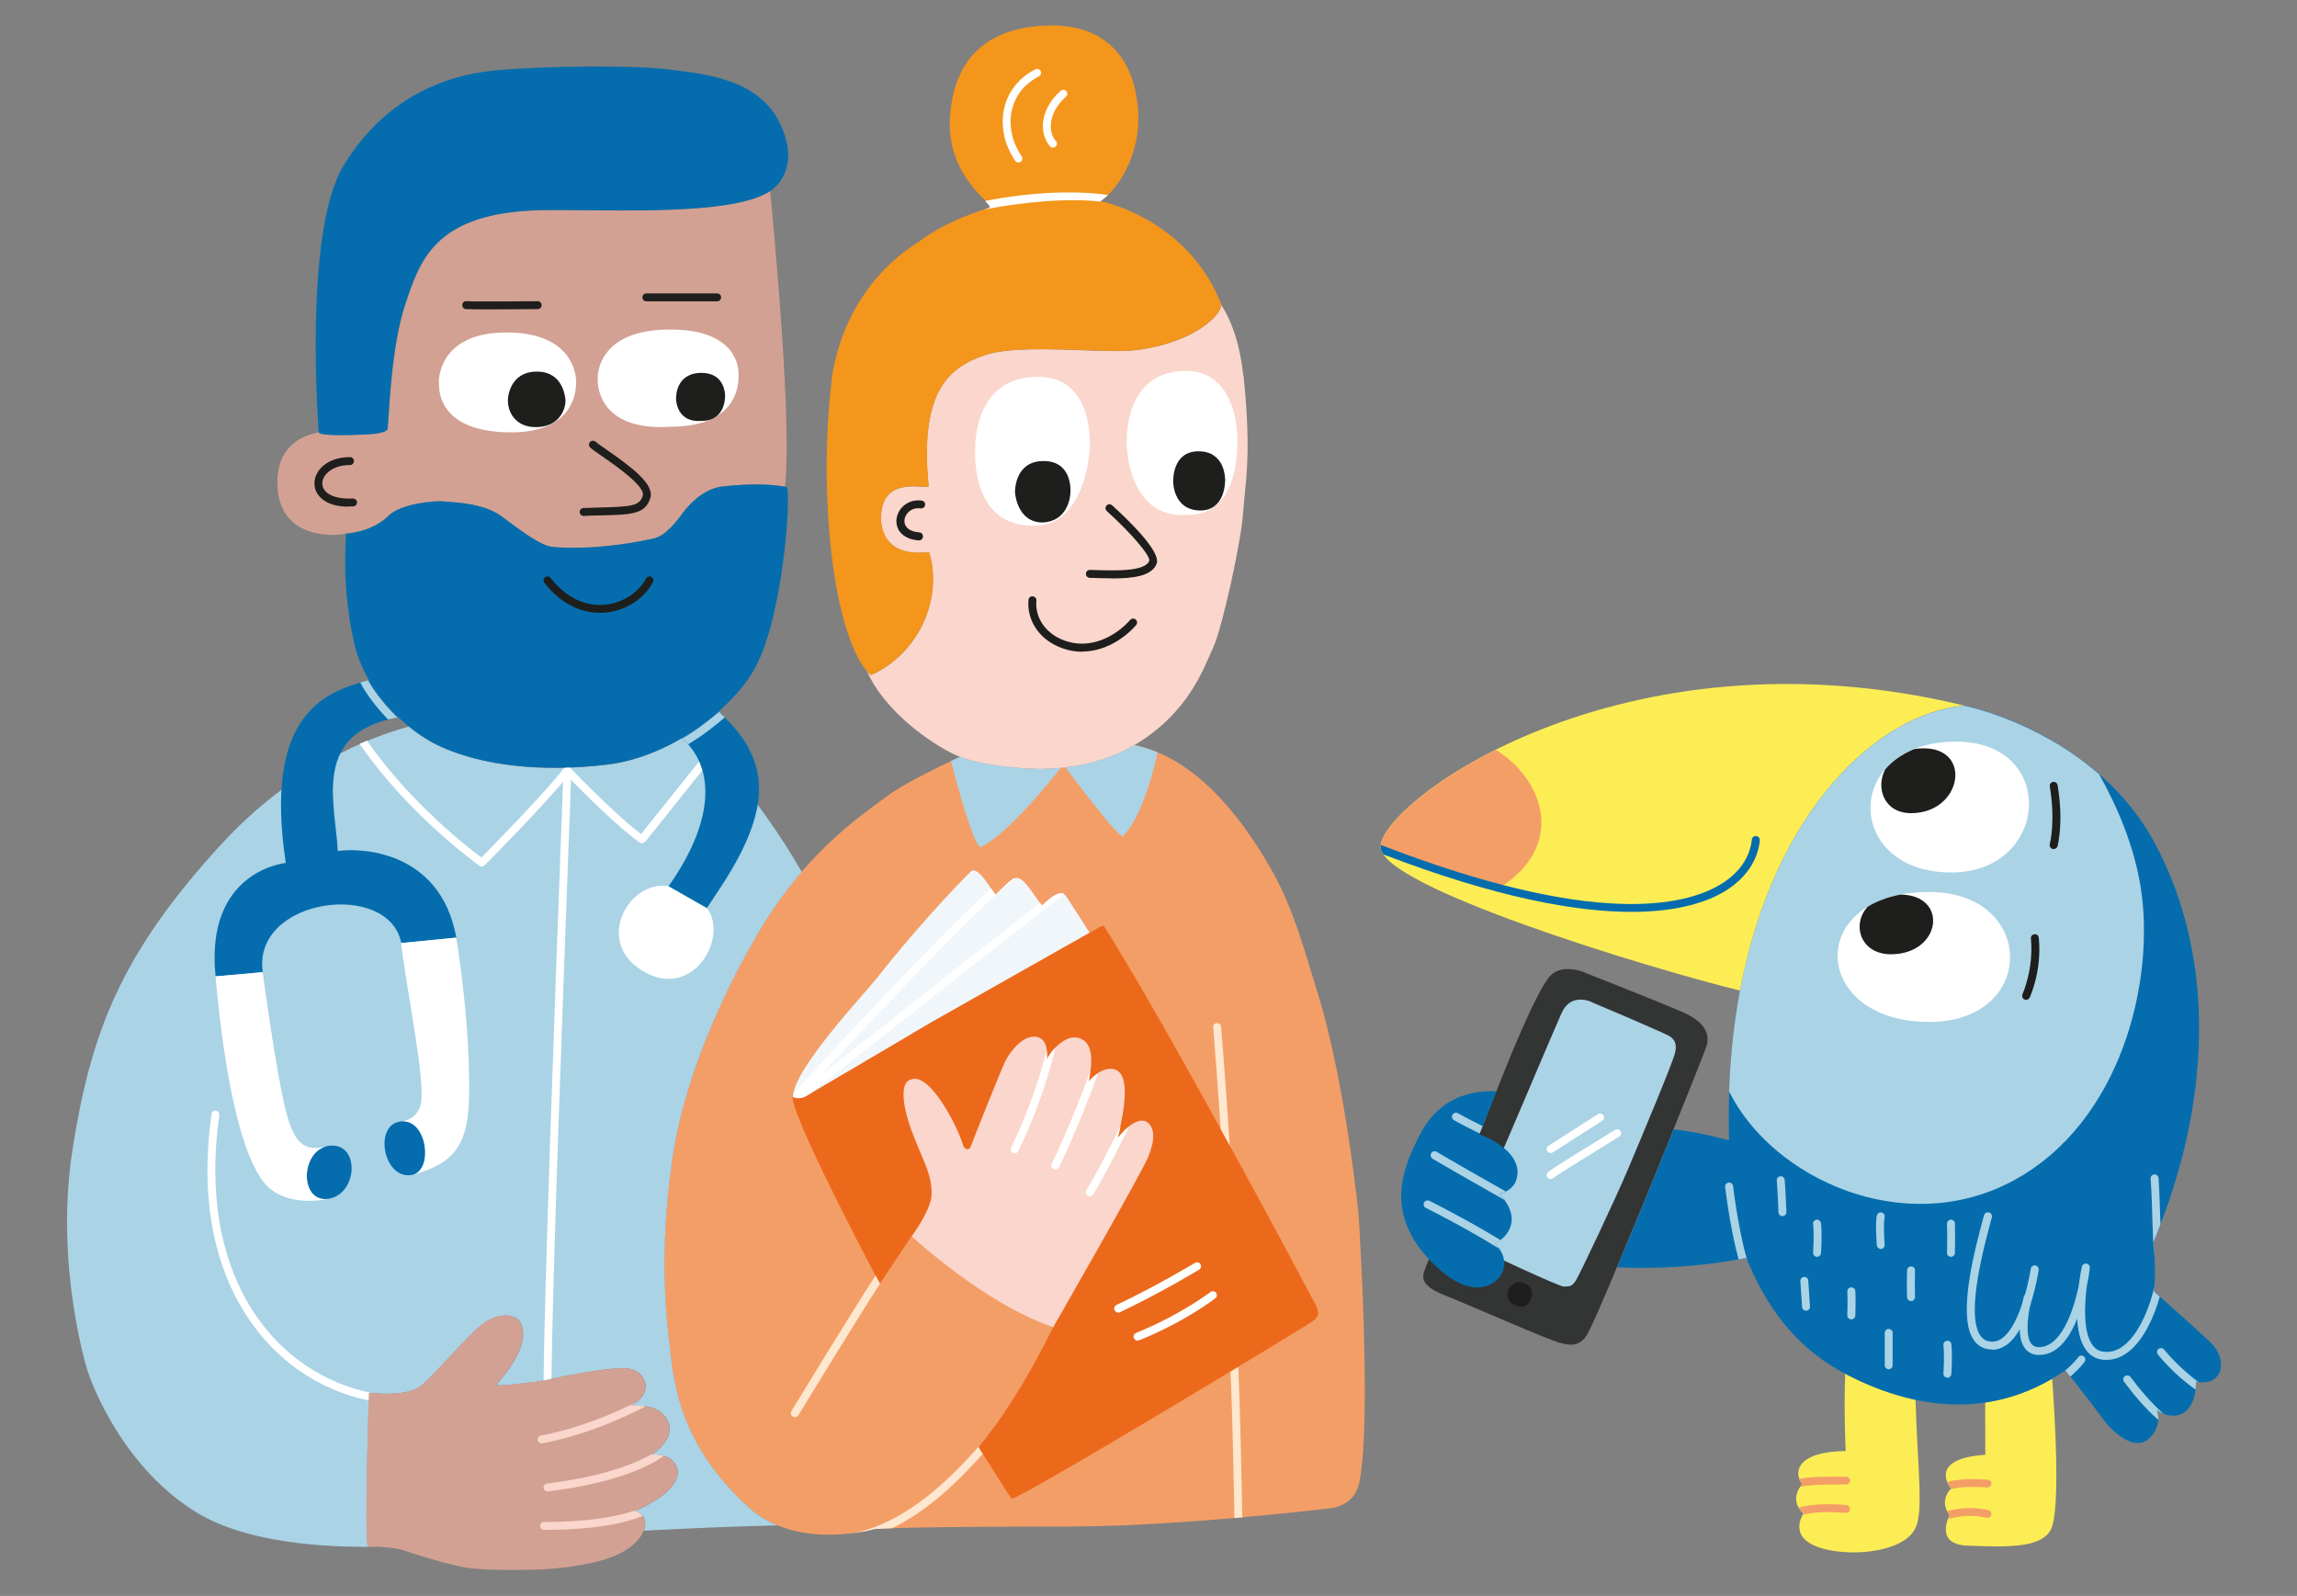 <?xml version="1.0" encoding="UTF-8"?>
<svg id="Ebene_1" data-name="Ebene 1" xmlns="http://www.w3.org/2000/svg" xmlns:xlink="http://www.w3.org/1999/xlink" viewBox="0 0 185.93 129.18">
  <rect x="0" y="0" width="185.93" height="129.18" fill="#808080" stroke="none"/>
  <defs>
    <style>
      .cls-1 {
        fill: none;
      }

      .cls-2 {
        fill: #fad6cc;
      }

      .cls-3 {
        fill: #f49e67;
      }

      .cls-4 {
        fill: #f0f6fa;
      }

      .cls-5 {
        fill: #fff;
      }

      .cls-6 {
        fill: #d2a193;
      }

      .cls-7 {
        fill: #aad3e6;
      }

      .cls-8 {
        fill: #f4961c;
      }

      .cls-9 {
        fill: #1e1e1c;
      }

      .cls-10 {
        fill: #ec691c;
      }

      .cls-11 {
        fill: #333434;
      }

      .cls-12 {
        fill: #056dad;
      }

      .cls-13 {
        fill: #fded55;
      }

      .cls-14 {
        fill: #fee7cf;
      }

      .cls-15 {
        clip-path: url(#clippath);
      }
    </style>
    <clipPath id="clippath">
      <rect class="cls-1" x="5.41" y="2.07" width="174.36" height="125"/>
    </clipPath>
  </defs>
  <g class="cls-15">
    <g>
      <path class="cls-11" d="M128.27,78.71s-1.75-.75-2.74.23c-1.54,1.54-5.48,12.24-5.65,12.54-.17.3-4.58,11.24-4.63,11.52-.13.59-.06,1.14,1.71,1.85,2.08.83,8.6,3.71,9.37,3.86.43.09,1.38.44,2.07-.57.69-1.02,5.22-12.22,5.7-13.38.49-1.17,3.94-9.71,4.04-10.11.09-.35.49-1.68-1.95-2.73-2.44-1.05-7.93-3.2-7.93-3.2Z"/>
      <path class="cls-13" d="M149.48,111.26s-.08-.04-.12-.06c-.12,3.05.04,6.25.04,6.25-3.97.04-4.25,1.73-3.52,2.69,0,0-1.17,1.17.1,2.38,0,0-1.44,2.03,1.65,2.85,2.41.64,6.44.25,7.4-1.65.69-1.37.19-4.77.02-10.42-2.03-.43-3.92-1.19-5.58-2.04ZM166.12,111.59c-1.82,1.07-3.65,1.67-5.43,1.93,0,1.85.01,4.23.01,4.23-3.91.27-3.4,1.94-2.77,2.74,0,0-1.04.93-.12,2.15,0,0-1.31,2.39,1.49,2.47,2.8.09,6,.29,6.74-1.37.76-1.72.27-9.46.07-12.16h0Z"/>
      <path class="cls-12" d="M178.88,108.61c-1.54-1.45-4.54-4.09-4.54-4.09.23-1.59-.04-3.99-.04-3.99,4.72-11.21,5.08-22.88.21-32.12-4.88-9.23-15.51-11.31-15.51-11.31-8.66.78-19.66,12.71-19.04,35.18-.04.04-2.38-.66-4.48-.87-.64,1.58-1.19,2.92-1.36,3.34-.27.65-1.8,4.44-3.22,7.83,5.72.28,10.45-.76,10.45-.76,1.44,3.52,3.71,7.16,8.14,9.44,4.69,2.43,11.25,4.08,17.69-.34,0,0,1.68,2.06,2.99,3.86,1.12,1.54,2.72,2.54,3.67,1.75,1.3-1.08.73-2.39.73-2.39,0,0,1.42,1.02,2.45,0,.82-.81.73-2.31.73-2.31,2.18.45,2.68-1.77,1.13-3.22h0Z"/>
      <path class="cls-7" d="M173.29,71.9c-.52-3.36-1.87-6.54-3.37-9.22-5.03-4.41-10.93-5.56-10.93-5.56-8.14.73-18.34,11.31-19.03,31.22,3.52,7.1,14.24,11.97,23.03,7.21,8.79-4.76,11.45-16.25,10.3-23.64h0Z"/>
      <path class="cls-13" d="M158.99,57.11c-27.85-6.73-47.3,7.91-47.24,11.45.06,3.21,21.39,9.72,29.09,11.62,2.75-14.64,11.2-22.44,18.14-23.07h0Z"/>
      <path class="cls-3" d="M109.99,98.5s-1.03-10.54-3.23-17.78c-1.85-6.1-2.53-8.56-5.36-12.77-3.63-5.39-7.03-7.1-9.58-7.64-.03.02-.05.04-.08.05-3.38,1.98-7.13,1.85-7.36,1.88-.22.02-4.16-.04-6.66-.98-1.75.81-4.67,2.22-6.01,3.25-1.88,1.44-6.95,4.65-11,12.17,0,0-5.02,8.49-6.27,16.96-1.17,7.95-.47,13.18-.21,15.6.34,3.12,1,7.88,6.32,12.73,3.99,3.63,10.26,1.78,10.26,1.78,2.87-.16,11.52-.19,15.85-.19,4.81,0,12.36-.48,20.97-1.47.86-.1,2.05-.56,2.38-2.01,1.06-4.81-.03-21.59-.03-21.59Z"/>
      <path class="cls-10" d="M106.43,105.49c-.49-.94-10.8-20.36-16.51-29.64l-.47-.75s-.1-.22-.27-.16c0,0-12.98,7.33-13.82,7.81-.84.49-8.62,5.08-10.13,5.97-.49.29-.89.12-1.02.07-.14-.05-.43.88,6.27,13.73.22.41.47.88.75,1.38l2.55-3.83s5.91,5.5,11.47,7.36c-2.27,4.56-4.34,7.7-6.05,9.69,1.49,2.38,2.58,4.08,2.68,4.18.28.31,24.03-14.06,24.41-14.38.34-.3.64-.5.14-1.44h0Z"/>
      <path class="cls-2" d="M100.64,30.43c-.29-2.79-1.04-4.61-1.81-5.79.13.77-2.13,3.13-6.95,3.71-2.53.31-9.27-.58-12.14.39-2.87.97-5.34,2.86-4.58,10.58.04.42-3.73-1-3.85,2.46,0,0-.35,3.43,3.88,2.91,0,0,1,2.62-.48,5.78-1.48,3.16-4.22,4.17-4.22,4.17,0,0-.12-.08-.32-.32,1.52,3.41,5.32,5.89,6.98,6.7,2.41,1.17,6.99,1.24,7.23,1.22.23-.03,3.97.1,7.36-1.88,4.5-2.63,5.7-6.32,6.45-7.92.75-1.6,2.3-8.72,2.44-11,.14-2.28.71-4.44.03-11.01h0Z"/>
      <path class="cls-7" d="M62.92,123.46c-.83-.34-1.64-.82-2.36-1.49-5.32-4.85-5.98-9.61-6.32-12.73-.27-2.42-.96-7.66.21-15.6,1.24-8.47,6.27-16.96,6.27-16.96,1.33-2.47,2.78-4.48,4.18-6.11-2.38-4.08-5.38-8.23-8.94-11.29-2.03,1.32-4.39,2.32-6.78,2.61-10,1.2-14.64-2.06-14.64-2.06,0,0-.61-.34-1.45-1.02-3.17.87-9.44,3.27-15.19,9.54-8.13,8.86-10.55,15.23-12.03,24.7-1.48,9.47,1.23,17.95,1.23,17.95,0,0,2.34,7.41,8.74,11.38,4.85,3.01,12.85,2.79,13.86,2.83.09,0,.35,0,.75-.03-.25,0-.48,0-.63.02-.37.05.06-12.52.06-12.47,0,0,2.75.37,4.03-.44,1.03-.65,4.11-4.47,5.33-5.24,1.59-1,2.45-.42,2.64-.31.18.11,1.61,1.64-1.69,5.32-.22.25,3.44-.24,3.8-.31.36-.08,5.31-1.18,6.86-.98,1.51.2,2.08,2.02.33,2.95-.5.27,2.06-.47,2.89,1.32.65,1.4-1.16,2.62-1.3,2.69-.14.07,1.29-.23,1.9.79.76,1.28-.81,2.68-3.16,3.75-.37.17.49-.06.69.83.05.24.03.51-.08.8,3.98-.21,7.81-.37,10.82-.43h0Z"/>
      <path class="cls-6" d="M31.45,41.75c1.01-1.01,3.79-1.22,4.3-1.17.51.06,3.28.05,4.83,1.2,1.55,1.15,3.09,2.33,4.04,2.47s4.27.24,8.31-.67c1.01-.23,1.9-1.47,2.41-2.15.42-.56,1.58-1.85,3.06-2.04,1.14-.14,3.32-.32,5.14,0,.58-5.07-.85-20.28-1.2-23.92-3.43,2.24-14.99,1.34-19.37,1.57-7.88.41-9.02,4.22-10.14,7.55-1.17,3.45-1.32,8.96-1.44,10.1-.05.51-2.29.49-2.73.51-.04,0-2.7.12-2.84-.21-1.45.27-3.58,1.22-3.35,4.53.31,4.38,5.11,3.83,5.53,3.66,0,0,2.1-.09,3.46-1.45h0Z"/>
      <path class="cls-5" d="M35.52,30.98s-.18-4.07,5.49-4.07c5.28,0,5.57,3.38,5.61,3.68,0,.06.62,4.63-5.72,4.4-5.4-.2-5.37-3.39-5.37-4Z"/>
      <path class="cls-5" d="M48.38,30.71s-.27-3.84,5.41-4.03c5.63-.19,5.99,2.88,5.99,3.5,0,.29.41,4.36-5.5,4.36-6.15.4-5.9-3.83-5.9-3.83Z"/>
      <path class="cls-9" d="M54.73,32.18s-.06-2,2.06-2c1.92,0,1.9,1.83,1.9,1.8,0-.04.15,2.11-1.95,2.09-2.16.14-2.02-2.04-2.02-1.89h0Z"/>
      <path class="cls-12" d="M25.8,34.96s-1.29-16.16,2.02-21.57c3.34-5.46,8.13-7.3,12.28-7.69,4.15-.39,11.54-.42,14.03-.08,2.47.34,7.13.6,8.96,4.28,1.63,3.28.05,5.01-.68,5.52-3.32,2.31-15.05,1.39-19.46,1.62-7.88.41-9.02,4.22-10.14,7.55-1.17,3.45-1.32,8.96-1.44,10.1-.05.51-2.29.49-2.73.51-.04,0-2.9.13-2.85-.24h0Z"/>
      <path class="cls-8" d="M70.49,54.64s-2.02-1.37-3.04-8.7c-1.03-7.34-.27-14.07-.16-14.87,0,0,.4-7.33,7.11-11.52,0,0,1.79-1.52,5.68-2.74.61-.19-3.56-2.37-3.18-7.41.19-2.48,1.15-6.82,7.22-7.3,6.06-.49,7.76,3.5,8,6.75.28,3.84-1.82,6.66-3.05,7.43,0,0,6.99,1.33,9.76,8.28.28.69-1.98,3.18-6.94,3.78-2.53.31-9.27-.58-12.14.39-2.87.97-5.34,2.86-4.58,10.58.04.42-3.73-1-3.85,2.46,0,0-.35,3.43,3.88,2.91,0,0,1,2.62-.48,5.78-1.48,3.16-4.22,4.17-4.22,4.17h0Z"/>
      <path class="cls-5" d="M78.94,36.36s-.25-5.86,5.06-5.86c4.81,0,4.19,6.01,4.19,6.06,0,.05-.38,5.84-4.3,5.99-5.46.22-4.95-6.19-4.95-6.19Z"/>
      <path class="cls-5" d="M91.21,36.12s-.5-6.1,4.81-6.1c4.08,0,4.13,5.17,4.13,5.17,0,0,.49,6.48-3.92,6.48-4.9.46-5.02-5.55-5.02-5.55h0Z"/>
      <path class="cls-6" d="M29.86,112.73s2.75.37,4.03-.44c1.03-.65,4.11-4.47,5.33-5.24,1.59-1,2.45-.42,2.64-.31.18.11,1.61,1.64-1.69,5.32-.23.25,3.44-.24,3.8-.31.36-.08,5.31-1.18,6.86-.98,1.51.2,2.08,2.02.33,2.95-.5.27,2.06-.47,2.89,1.32.65,1.4-1.16,2.62-1.3,2.69-.14.07,1.29-.23,1.9.79.76,1.28-.81,2.68-3.16,3.75-.37.17.49-.06.69.83.2.89-.7,2.19-2.66,2.93-1.96.74-4.66.94-5.45.99-.79.05-4.08.12-5.78-.06-2.01-.21-5.45-1.43-5.81-1.53-.49-.14-2.08-.3-2.68-.22-.37.05.06-12.52.06-12.47h0Z"/>
      <path class="cls-2" d="M73.78,100.07s5.91,5.5,11.47,7.36c0,0,7.19-12.52,7.69-13.79.14-.36.88-2.09-.06-2.79-.91-.67-2.39,1.2-2.43,1.29-.05.09,1.45-4.88-.12-5.54-.98-.41-2,.7-2.17.91-.17.21.82-2.76-.64-3.42-1.36-.61-2.66,1.34-2.76,1.65-.1.31.3-1.5-.75-1.79-1.12-.31-2.23,1.15-2.61,1.89-.38.74-2.85,7.01-2.85,7.01,0,0,0,0,0,0-.13.28-.49.2-.59-.15-.38-1.26-1.47-3.35-2.47-4.47-.65-.73-1.28-1.1-1.86-.81-.11.05-.75.29-.38,2.23.32,1.65,1.07,3.15,1.67,4.64.49,1.22.57,2.29.43,2.83-.32,1.31-1.58,2.97-1.55,2.94Z"/>
      <path class="cls-7" d="M128.82,81.1s-1.66-.81-2.42.9c-.76,1.71-4.06,9.53-4.56,10.66-.5,1.13-3.04,6.65-3.07,7.22-.03.56.29.91.66,1.08.37.17,6.8,3.21,7.16,3.18.35-.04.6.08.95-.46.34-.54,3.18-6.54,4.25-9.07,1.07-2.53,3.59-8.54,3.79-9.36.21-.82-.1-1.15-.42-1.37-.32-.22-6.18-2.71-6.34-2.77h0Z"/>
      <path class="cls-9" d="M122.1,104.38s.44-.89,1.33-.5c.82.35.55,1.14.47,1.3-.09.2-.41.83-1.21.5-.99-.42-.58-1.3-.58-1.3Z"/>
      <path class="cls-12" d="M26.6,92.75c2.57-.37,2.39,3.91,0,4.28-2.39.37-2.32-3.95,0-4.28Z"/>
      <path class="cls-12" d="M32.2,90.82c2.36-.63,2.98,3.86,1.23,4.26-2.3.54-3.18-3.74-1.23-4.26Z"/>
      <path class="cls-5" d="M54.12,71.73c-3.15-.52-5.95,4.29-2.32,6.72,4.16,2.78,7.26-2.55,5.42-4.95l-3.1-1.77Z"/>
      <path class="cls-9" d="M47.24,41.76c-.17,0-.31-.14-.32-.31,0-.18.13-.32.31-.33.46-.02.88-.03,1.27-.04,2.64-.07,3.27-.12,3.53-.96.23-.75-2.24-2.46-3.29-3.19-.44-.3-.78-.54-.96-.7-.13-.12-.14-.32-.03-.45.12-.13.32-.14.45-.03.15.13.5.37.9.65,2.06,1.43,3.89,2.81,3.54,3.91-.41,1.32-1.5,1.35-4.13,1.41-.38,0-.8.02-1.27.04h0Z"/>
      <path class="cls-9" d="M28.22,41.01c-1.62,0-2.28-.65-2.53-1.05-.31-.49-.32-1.12-.02-1.66.45-.81,1.44-1.3,2.66-1.3.18,0,.32.14.32.32s-.14.32-.32.32c-1.15,0-1.84.5-2.1.97-.19.34-.19.7,0,1,.33.53,1.18.8,2.33.74.18,0,.33.13.34.3,0,.18-.13.33-.3.34-.13,0-.26,0-.38,0h0Z"/>
      <path class="cls-9" d="M39.65,25.04c-.86,0-1.62,0-1.93-.02-.18,0-.31-.16-.3-.34,0-.18.15-.32.34-.3.88.05,5.71,0,5.76,0,.18,0,.32.14.32.32,0,.18-.14.32-.32.32-.13,0-2.21.02-3.87.02h0Z"/>
      <path class="cls-9" d="M58.05,24.39h-5.73c-.18,0-.32-.14-.32-.32s.14-.32.32-.32h5.73c.18,0,.32.14.32.32s-.14.32-.32.32Z"/>
      <path class="cls-9" d="M87.59,52.75c-.61,0-1.25-.12-1.9-.4-1.62-.69-2.58-2.18-2.44-3.79.02-.18.16-.31.35-.29.18.02.31.17.29.35-.12,1.33.69,2.56,2.05,3.14,2.23.95,4.38-.26,5.54-1.58.12-.13.32-.15.45-.03.14.12.15.32.03.45-.97,1.11-2.57,2.14-4.38,2.14h0Z"/>
      <path class="cls-9" d="M89.99,46.81c-.57,0-1.17-.02-1.78-.04-.18,0-.32-.15-.31-.33,0-.18.15-.31.33-.31,2.08.07,4.45.15,4.8-.74.1-.4-1.51-2.29-3.44-4.02-.13-.12-.14-.32-.02-.45.12-.13.32-.14.45-.02,1.21,1.1,4,3.75,3.6,4.74-.4.99-1.86,1.18-3.64,1.18h0Z"/>
      <path class="cls-9" d="M74.37,43.74h-.03c-1.11-.09-1.52-.65-1.66-.97-.22-.49-.14-1.1.22-1.57.4-.52,1.03-.78,1.71-.68.18.03.3.19.27.36-.03.18-.19.3-.36.27-.44-.06-.85.09-1.1.43-.22.29-.27.64-.14.92.15.33.55.55,1.13.59.18.01.31.17.3.35-.01.17-.15.3-.32.3h0Z"/>
      <path class="cls-5" d="M85.24,11.96c-.09,0-.17-.04-.24-.11-.4-.44-.61-1.1-.58-1.8.05-.97.56-1.93,1.44-2.7.13-.12.33-.11.45.03.12.13.11.34-.03.45-.74.66-1.18,1.46-1.22,2.25-.03.53.12,1.01.41,1.33.12.13.11.33-.02.45-.06.05-.14.08-.22.08Z"/>
      <path class="cls-5" d="M82.44,13.15c-.1,0-.21-.05-.27-.14-.91-1.34-1.22-2.93-.86-4.35.33-1.31,1.21-2.39,2.49-3.05.16-.08.35-.02.43.14.08.16.02.35-.14.43-1.12.58-1.87,1.49-2.16,2.64-.32,1.24-.04,2.64.77,3.83.1.15.06.35-.09.45-.05.04-.12.05-.18.05h0Z"/>
      <path class="cls-5" d="M90.51,106.24c-.12,0-.23-.07-.29-.18-.08-.16,0-.35.15-.43,3.26-1.54,6.33-3.4,6.36-3.41.15-.09.35-.05.44.11.09.15.04.35-.11.44-.03.02-3.12,1.89-6.42,3.45-.04.02-.09.03-.14.03h0Z"/>
      <path class="cls-5" d="M92.08,108.51c-.13,0-.25-.08-.3-.2-.07-.16.01-.35.18-.42,3.6-1.46,5.99-3.29,6.02-3.31.14-.11.34-.08.45.06.11.14.08.34-.06.45-.1.08-2.48,1.91-6.17,3.4-.04.02-.08.02-.12.02h0Z"/>
      <path class="cls-5" d="M81.99,93.33s.09.03.14.03c.12,0,.23-.07.29-.18,1.79-3.66,2.67-6.92,3.01-8.39-.39.4-.64.82-.68.95-.05.16.03-.26-.03-.74-.38,1.57-1.25,4.56-2.88,7.89-.08.16-.01.35.15.43h0Z"/>
      <path class="cls-5" d="M85.43,94.67c.12,0,.23-.07.29-.18,1.32-2.69,2.65-6.21,3.18-7.64-.38.25-.66.56-.75.66-.06.08.03-.27.1-.78-.55,1.48-1.84,4.87-3.12,7.47-.08.16-.01.35.15.43.05.02.09.03.14.03Z"/>
      <path class="cls-5" d="M90.65,91.23c-.67,1.37-1.7,3.43-2.72,5.11-.09.15-.04.35.11.44.05.03.11.05.17.05.11,0,.22-.05.28-.15,1.04-1.71,2.06-3.78,2.75-5.16.06-.12.11-.23.17-.34-.52.4-.93.93-.95.97-.01.03.1-.38.24-.97,0,.02-.02.04-.03.05h0Z"/>
      <path class="cls-12" d="M121.13,88.34c-2.75-.13-4.92.99-6.22,3.54-1.29,2.55-2.89,6.13.75,10.04,3.65,3.9,5.71,1.81,5.98,1.01.48-1.43-.69-2.28-.69-2.28,0,0,1.05-.35,1.36-1.52.33-1.3-.93-2.46-.93-2.46,0,0,1.03-.28,1.33-1.08.42-1.16-.22-2.25-1.58-3.1-.8-.51-1.39-.66-1.39-.66l1.39-3.48h0Z"/>
      <path class="cls-5" d="M125.52,93.33c-.11,0-.21-.05-.27-.15-.1-.15-.05-.35.1-.44l4-2.56c.15-.1.35-.05.44.1.1.15.05.35-.1.44l-4,2.56c-.06.04-.11.05-.17.05Z"/>
      <path class="cls-5" d="M125.52,95.43c-.09,0-.19-.04-.25-.12-.11-.14-.09-.34.05-.45.52-.42,5.22-3.29,5.42-3.41.15-.09.35-.04.44.11.09.15.04.35-.11.44-1.35.83-4.95,3.04-5.35,3.36-.06.05-.13.07-.2.07h0Z"/>
      <path class="cls-7" d="M161.25,109.23c-.14,0-.27-.02-.41-.04-.49-.1-.88-.39-1.15-.84-1.24-2.04.19-7.34.88-9.89l.03-.1c.04-.17.22-.27.4-.22.17.04.27.22.23.4l-.03.1c-.61,2.27-2.05,7.58-.95,9.39.18.3.42.48.74.54.36.08.7,0,1.03-.22,1.67-1.16,2.35-5.6,2.36-5.65.03-.18.19-.3.37-.27.18.03.29.19.27.37-.03.19-.72,4.76-2.63,6.08-.35.24-.73.37-1.12.37h0Z"/>
      <path class="cls-7" d="M144.28,98.44c-.17,0-.32-.14-.32-.31,0-.02-.07-1.77-.14-2.57-.02-.18.12-.33.29-.35.17-.02.33.12.35.29.07.81.14,2.53.14,2.6,0,.18-.13.33-.31.33h-.01,0Z"/>
      <path class="cls-7" d="M147.08,101.73h-.02c-.18-.01-.31-.17-.3-.34,0-.01.1-1.43,0-2.31-.02-.18.11-.33.28-.36.18-.02.33.11.36.28.11.94,0,2.37,0,2.43-.01.17-.15.3-.32.3h0Z"/>
      <path class="cls-7" d="M146.19,106.09c-.17,0-.31-.13-.32-.3,0,0-.07-1.1-.14-2.09-.01-.18.12-.33.3-.34.18-.01.33.12.34.3.07.99.14,2.09.14,2.09.01.18-.12.33-.3.34h-.02Z"/>
      <path class="cls-7" d="M149.84,106.79h0c-.18,0-.32-.15-.31-.33,0-.01.04-1.27,0-1.92,0-.18.12-.33.31-.34.17,0,.33.12.34.31.04.68,0,1.92,0,1.97,0,.17-.15.31-.32.31Z"/>
      <path class="cls-7" d="M152.24,101.09c-.16,0-.31-.13-.32-.29,0-.07-.15-1.68,0-2.41.04-.17.21-.29.38-.25.17.04.29.21.25.38-.11.53-.03,1.79,0,2.23.02.18-.12.33-.29.35h-.03Z"/>
      <path class="cls-7" d="M157.91,101.73h0c-.18,0-.32-.15-.31-.33,0-.01.04-1.24,0-2.35,0-.18.13-.32.31-.33.17,0,.32.13.33.31.03,1.13,0,2.38,0,2.39,0,.17-.15.31-.32.31Z"/>
      <path class="cls-7" d="M154.69,105.31c-.17,0-.31-.14-.32-.31,0-.04-.04-.84,0-2.18,0-.18.17-.32.33-.31.18,0,.32.15.31.33-.03,1.32,0,2.13,0,2.14,0,.18-.13.33-.31.33h-.01Z"/>
      <path class="cls-7" d="M152.88,110.83c-.18,0-.32-.15-.32-.32v-2.62c0-.18.14-.32.32-.32s.32.14.32.32v2.62c0,.18-.15.32-.32.32Z"/>
      <path class="cls-7" d="M157.63,111.51h-.02c-.18-.01-.31-.17-.3-.34,0-.01.1-1.47,0-2.28-.02-.18.1-.34.28-.36.18-.03.34.1.36.28.11.88,0,2.34,0,2.41-.01.17-.15.3-.32.3h0Z"/>
      <path class="cls-12" d="M27.34,68.88c-.18-3.86-2.17-9.59,4.9-10.81-.8-.76-1.67-1.76-2.38-3-3.87.94-8.49,3.06-6.73,14.78,0,0-6.56.61-5.68,9.18l3.82-.34c-.88-6.02,10.23-7.49,11.21-2.35l4.46-.44c-1.32-7.2-7.93-7.26-9.59-7.02Z"/>
      <path class="cls-4" d="M64.21,88.79c.13.05.53.22,1.02-.07,1.52-.88,9.3-5.48,10.13-5.97.7-.4,9.79-5.54,12.83-7.26-.6-.95-1.75-2.74-1.85-2.88-.14-.2-.45-.85-1.96.67-.13.13-1.37-2.22-2.04-2.22-.27,0-.4,0-1.75,1.35-.11.11-1.38-2.5-2.03-1.85-3.1,3.1-6.46,7.16-7.38,8.36-1.06,1.38-7.01,7.63-6.98,9.86h0Z"/>
      <path class="cls-7" d="M84.37,62.24c-.22.02-4.16-.04-6.66-.98-.23.11-.47.22-.73.34.43,1.68,1.92,7.21,2.44,6.95,2.15-1.07,5.43-5.11,6.43-6.39-.84.08-1.39.07-1.48.08h0Z"/>
      <path class="cls-7" d="M91.72,60.36c-1.93,1.13-3.99,1.57-5.44,1.75.03.07.05.12.06.13.01.03,4.27,5.73,4.56,5.44,1.53-1.53,2.48-5.31,2.81-6.78-.68-.28-1.31-.47-1.91-.59-.03.02-.05.03-.08.05h0Z"/>
      <path class="cls-3" d="M111.76,68.56c0,.06,0,.12.02.18,4.54,1.94,9.57,3.13,9.57,3.13,5.37-3.31,3.74-8.71-.28-11.18-5.96,2.98-9.34,6.39-9.31,7.87Z"/>
      <path class="cls-3" d="M160.9,119.77c-1.42-.1-2.5-.04-3.28.19.08.2.2.38.31.53,0,0-.03.02-.07.06.69-.19,1.69-.24,2.99-.15.18.02.33-.12.34-.3.01-.18-.12-.33-.3-.34Z"/>
      <path class="cls-3" d="M161.19,122.62c.04-.17-.07-.35-.24-.39-1.34-.31-2.53-.14-3.34.09.05.11.12.21.2.32,0,0-.07.13-.15.33.73-.22,1.85-.42,3.14-.12.17.04.34-.07.39-.24Z"/>
      <path class="cls-3" d="M149.42,119.52h-.3c-1.3,0-2.48,0-3.46.18.05.15.13.3.24.44,0,0-.07.07-.16.2.94-.18,2.14-.18,3.39-.18h.3c.18,0,.32-.14.32-.32s-.15-.32-.32-.32Z"/>
      <path class="cls-3" d="M149.74,122.17c.02-.18-.12-.33-.29-.35-1.12-.1-2.61-.13-3.85.2.09.17.22.33.4.5,0,0-.02.02-.04.07,1.18-.27,2.6-.2,3.44-.13.18.02.34-.12.35-.29h0Z"/>
      <path class="cls-5" d="M26.32,92.82c-1.7.37-2.51-.22-3.21-3.01-.77-3.07-1.85-11.12-1.85-11.12l-3.82.34c.8,8.77,2.17,14.43,3.89,16.64,1.72,2.21,5.27,1.37,5.27,1.37-2.29.36-2.32-3.59-.28-4.22Z"/>
      <path class="cls-5" d="M37.95,86.18c-.2-5.71-1.03-10.29-1.03-10.29l-4.46.44c.53,4.23,2.02,11.32,1.59,13.08-.23.92-.94,1.24-1.41,1.35,1.97.02,2.4,3.94.77,4.32,4.37-1.13,4.72-3.51,4.53-8.9h0Z"/>
      <path class="cls-2" d="M51.48,122.26c.07-.03.13-.06.2-.1-1.05.4-3.35,1.03-7.55,1.03-.03,0-.05,0-.09,0-.18,0-.32.14-.32.32s.14.32.32.32h.09c4.42,0,6.79-.67,7.88-1.12-.31-.46-.85-.32-.54-.47h0Z"/>
      <path class="cls-2" d="M52.74,117.72s.11-.06.22-.14c-1.14.7-3.71,1.89-8.68,2.5-.18.02-.3.18-.28.36.02.16.16.28.32.28h.04c5.8-.72,8.42-2.18,9.38-2.88-.56-.17-1.09-.07-1-.11h0Z"/>
      <path class="cls-2" d="M43.84,116.83s.04,0,.06,0c3.55-.67,6.73-2.15,8.36-3-.76-.12-1.38.03-1.11-.12.12-.06.23-.14.33-.21-1.69.85-4.54,2.1-7.7,2.7-.17.03-.29.2-.26.38.03.15.16.26.31.26h0Z"/>
      <path class="cls-5" d="M44.64,111.6c.07-7.89.93-30.96,1.4-43.61.08-2.17.15-4.07.21-5.59,0-.18-.13-.33-.31-.33-.16,0-.33.13-.33.31-.05,1.52-.13,3.42-.21,5.59-.47,12.73-1.33,36.01-1.4,43.77.09-.02.32-.07.64-.14h0Z"/>
      <path class="cls-5" d="M29.86,112.73s.1.01.26.03c-3.97-.79-7.37-3.12-9.64-6.63-2.67-4.14-3.62-9.63-2.73-15.87.03-.18-.1-.34-.27-.36-.17-.03-.34.1-.36.27-.91,6.4.06,12.04,2.83,16.31,2.33,3.61,5.82,6.02,9.89,6.88.01-.4.02-.63.03-.62h0Z"/>
      <path class="cls-5" d="M52.21,68.16l5.65-7.07c-.15-.15-.31-.31-.46-.46l-5.51,6.88c-2.02-1.5-5.71-5.32-5.74-5.36-.01-.01-.03-.02-.05-.03-.13,0-.26,0-.39.01-.02.02-.04.03-.05.04-1.48,1.93-5.73,6.26-6.69,7.24-1.07-.79-5.79-4.44-9.26-9.46-.19.08-.39.17-.59.25,0,.02.01.04.02.05,3.98,5.79,9.62,9.79,9.67,9.83.05.04.12.06.19.06.08,0,.17-.03.23-.1.21-.21,4.83-4.88,6.71-7.2.93.95,4.09,4.15,5.83,5.35.14.1.33.07.43-.06h0Z"/>
      <path class="cls-7" d="M29.8,55.07c-.21.05-.42.11-.64.17.53,1.04,1.48,2.21,2.26,3,.24-.06.49-.12.76-.16-.7-.66-1.78-1.89-2.38-3h0Z"/>
      <path class="cls-5" d="M80.07,16.83c-.14.04-.27.09-.4.13,2.96-.58,6.74-.97,9.5-.63-.07-.02-.12-.03-.12-.03.2-.12.41-.3.64-.52-2.28-.33-5.88-.32-9.95.49.32.33.48.51.32.56h0Z"/>
      <path class="cls-5" d="M84.39,73.29s-.1-.05-.21-.2c-4.52,3.5-13.09,10.27-17.74,13.94,4.34-4.69,12.61-13.5,15.74-15.95-.21.05-.52.28-1.57,1.33-.03.03-.18-.19-.38-.5-4.52,4.12-13.02,13.32-15.98,16.55-.02.12-.04.23-.04.33h0c.13.05.53.22,1.02-.07.09-.05.21-.12.35-.2,4.68-3.7,16.52-13.05,20.56-16.14-.23-.16-.7-.15-1.76.9Z"/>
      <path class="cls-14" d="M99.54,92.72c-.15-2.36-.42-6.25-.7-9.62-.02-.18-.17-.31-.35-.29-.18.02-.31.17-.29.35.23,2.78.45,5.9.61,8.23.25.45.49.89.73,1.33h0Z"/>
      <path class="cls-14" d="M70.87,103.25c-1.85,2.83-6.76,10.88-6.81,10.97-.09.15-.04.35.11.44.05.03.11.05.17.05.11,0,.22-.05.28-.15.05-.08,4.64-7.62,6.61-10.66-.12-.22-.24-.43-.35-.64h0Z"/>
      <path class="cls-14" d="M79.54,117.68c-.11-.18-.22-.36-.34-.55.19-.22.38-.45.58-.69h0c-2.69,3.14-6.29,6.75-10.7,7.66,1.06-.14,1.75-.34,1.75-.34.37-.02.83-.04,1.37-.06,2.89-1.4,5.34-3.76,7.35-6.02h0Z"/>
      <path class="cls-14" d="M100.24,110.64c-.21.12-.41.25-.63.38.16,3.76.28,9.98.31,11.86.21-.02.43-.04.64-.06-.04-2-.16-8.49-.33-12.18Z"/>
      <path class="cls-12" d="M142.44,68.02c.02-.18-.11-.33-.29-.35-.17-.02-.33.11-.35.29-.15,1.46-1.03,2.72-2.54,3.63-2.85,1.72-10.17,3.51-27.49-3.2,0,.06-.01.12-.01.18,0,.19.08.38.22.59,9.24,3.54,15.66,4.65,20.08,4.65,3.84,0,6.18-.84,7.54-1.66,1.67-1.01,2.68-2.47,2.85-4.11Z"/>
      <path class="cls-5" d="M158.34,60.03c8.26,0,7.57,10.59-.4,10.59-8.74,0-8.81-10.59.4-10.59Z"/>
      <path class="cls-5" d="M156.16,72.2c8.67,0,8.78,10.52,0,10.52-9.63,0-10.14-10.52,0-10.52Z"/>
      <path class="cls-7" d="M117.57,90.23c-.09.15-.03.35.12.44.72.4,1.52.8,2.08,1.08l.24-.6c-.55-.27-1.31-.66-2-1.04-.15-.09-.35-.03-.44.13h0Z"/>
      <path class="cls-7" d="M115.7,97.2c-.16-.08-.35-.02-.43.14-.08.16-.02.35.14.43,2.69,1.35,4.73,2.55,5.96,3.31-.2-.28-.4-.43-.4-.43,0,0,.22-.08.5-.27-1.26-.76-3.23-1.91-5.76-3.18h0Z"/>
      <path class="cls-7" d="M115.85,93.35c-.09.15-.04.35.11.44,1.13.68,4.34,2.5,5.82,3.34-.22-.29-.41-.47-.41-.47,0,0,.23-.06.51-.22-1.56-.88-4.52-2.57-5.59-3.21-.15-.09-.35-.04-.44.11h0Z"/>
      <path class="cls-7" d="M175.17,109.24c-.11-.14-.31-.16-.45-.05-.14.11-.16.32-.05.45.82,1.02,2.03,2.13,3.05,2.84.04-.38.03-.65.03-.65.07.02.14.02.2.03-.93-.68-2.04-1.7-2.77-2.62h0Z"/>
      <path class="cls-7" d="M172.45,111.46c-.1-.14-.31-.17-.45-.07-.14.1-.18.31-.07.45.57.78,1.71,2.19,2.77,3.08.02-.46-.12-.78-.12-.78,0,0,.21.15.52.27-.94-.8-2.04-2.12-2.64-2.95h0Z"/>
      <path class="cls-7" d="M141.43,102.04c-.29-1.03-.77-3.02-1.15-6.04-.02-.18-.18-.3-.36-.28-.18.02-.3.18-.28.36.36,2.83.79,4.75,1.09,5.86.39-.07.6-.12.6-.12.03.07.06.14.09.22h0Z"/>
      <path class="cls-7" d="M174.08,95.4c.07.88.11,2.06.14,3.2.05,1.59.09,2.63.17,3.08-.04-.66-.09-1.13-.09-1.13.2-.48.4-.97.58-1.45,0-.17-.01-.35-.02-.52-.04-1.14-.07-2.33-.14-3.22-.01-.18-.17-.31-.34-.3-.18.01-.31.17-.3.34h0Z"/>
      <path class="cls-7" d="M174.84,104.97c-.31-.27-.5-.44-.5-.44.02-.12.03-.25.04-.39-.3,1.44-1.15,3.74-2.46,4.77-.52.41-1.08.58-1.66.5-.37-.05-.67-.23-.9-.56-.75-1.06-.63-3.25-.45-4.71.17-.82.24-1.42.25-1.51.02-.17-.1-.32-.27-.35-.17-.03-.33.08-.37.25-.02.07-.15.69-.26,1.56-.45,2.14-1.48,5.02-3.27,4.95-.25-.01-.43-.1-.57-.28-.4-.53-.4-1.82.02-3.64.04-.17-.07-.34-.24-.39-.17-.04-.35.07-.39.24-.47,2.07-.44,3.47.1,4.17.25.33.61.51,1.05.53,1.54.07,2.54-1.35,3.18-2.93.05.95.24,1.86.68,2.48.33.48.78.76,1.34.83.12.02.24.02.36.02.62,0,1.22-.22,1.78-.66,1.29-1.01,2.11-2.98,2.52-4.45h0Z"/>
      <path class="cls-9" d="M41.12,32.25s.1-2.06,2.17-2.17c2.07-.11,2.44,1.7,2.48,2.29.04.59-.37,2.11-2.24,2.2-1.85.09-2.5-1.32-2.41-2.32h0Z"/>
      <path class="cls-12" d="M58.17,57.59c-.88.78-1.88,1.51-2.96,2.15,3.26,2.97,1.9,7.78-1.09,11.99l3.1,1.77c.33-.5.71-1.07,1.14-1.72,4.45-6.8,3.8-10.52-.18-14.18Z"/>
      <path class="cls-7" d="M58.2,57.62c-.65.55-1.75,1.44-2.96,2.15.17.15.32.31.46.48,1.23-.74,2.33-1.63,2.97-2.18-.15-.15-.31-.3-.47-.45Z"/>
      <path class="cls-12" d="M27.99,43.2s2.1-.09,3.46-1.45c1.01-1.01,3.79-1.22,4.3-1.17.51.06,3.28.05,4.83,1.2,1.55,1.15,3.09,2.33,4.04,2.47.95.14,4.27.24,8.31-.67,1.01-.23,1.9-1.47,2.41-2.15.42-.56,1.58-1.85,3.06-2.04,1.16-.14,3.42-.33,5.26.03.41.08-.16,10.11-2.48,14.53-1.74,3.32-6.83,7.31-12.01,7.93-10,1.2-14.64-2.06-14.64-2.06,0,0-4.74-2.65-5.9-7.93-1.07-4.85-.56-8.8-.63-8.7h0Z"/>
      <path class="cls-9" d="M48.55,49.6c-1.68,0-3.26-.85-4.49-2.43-.11-.14-.08-.34.06-.45.14-.11.34-.08.45.06,1.19,1.54,2.74,2.31,4.35,2.17,1.43-.12,2.75-.95,3.37-2.12.08-.16.28-.22.43-.13.16.08.22.28.13.43-.72,1.36-2.25,2.32-3.89,2.46-.14.01-.29.02-.43.02h0Z"/>
      <path class="cls-9" d="M82.16,39.82s-.06-2.42,2.18-2.5c2.44-.09,2.31,2.33,2.31,2.47,0,.5-.26,2.41-2.25,2.5-2.15,0-2.25-2.54-2.24-2.47h0Z"/>
      <path class="cls-9" d="M94.97,38.9s-.09-2.37,2.04-2.37,2.15,2.12,2.16,2.3c0,.19,0,2.49-2.01,2.49-2.27-.02-2.2-2.42-2.2-2.42Z"/>
      <path class="cls-9" d="M153.83,72.41c-1.05.2-1.93.54-2.65.98-1.32,1.41-.61,3.85,1.88,3.85,4.09,0,4.71-4.81.76-4.83Z"/>
      <path class="cls-9" d="M155.72,60.57c-.27,0-.52.02-.76.06-1,.4-1.79.97-2.37,1.65-.78,1.53-.07,3.54,2.1,3.54,4.1,0,5.01-5.25,1.02-5.25Z"/>
      <path class="cls-7" d="M168.23,109.85c-.3.39-.71.78-1.05,1.08,0,.01.16.2.4.5.36-.32.82-.75,1.15-1.19.11-.14.08-.34-.06-.45-.14-.11-.34-.08-.45.06h0Z"/>
      <path class="cls-9" d="M166.24,68.73s-.06,0-.09-.01c-.17-.05-.27-.22-.23-.4,0-.02.48-1.8,0-4.66-.03-.17.09-.34.26-.37.17-.03.34.09.37.26.51,3.02.01,4.87,0,4.94-.04.14-.17.23-.31.23Z"/>
      <path class="cls-9" d="M164.01,80.93s-.09,0-.14-.03c-.16-.07-.23-.26-.16-.43.01-.02.92-2.04.68-4.5-.02-.18.11-.33.29-.35.18-.02.33.11.35.29.26,2.64-.69,4.74-.74,4.83-.06.12-.17.19-.29.19Z"/>
    </g>
  </g>
</svg>